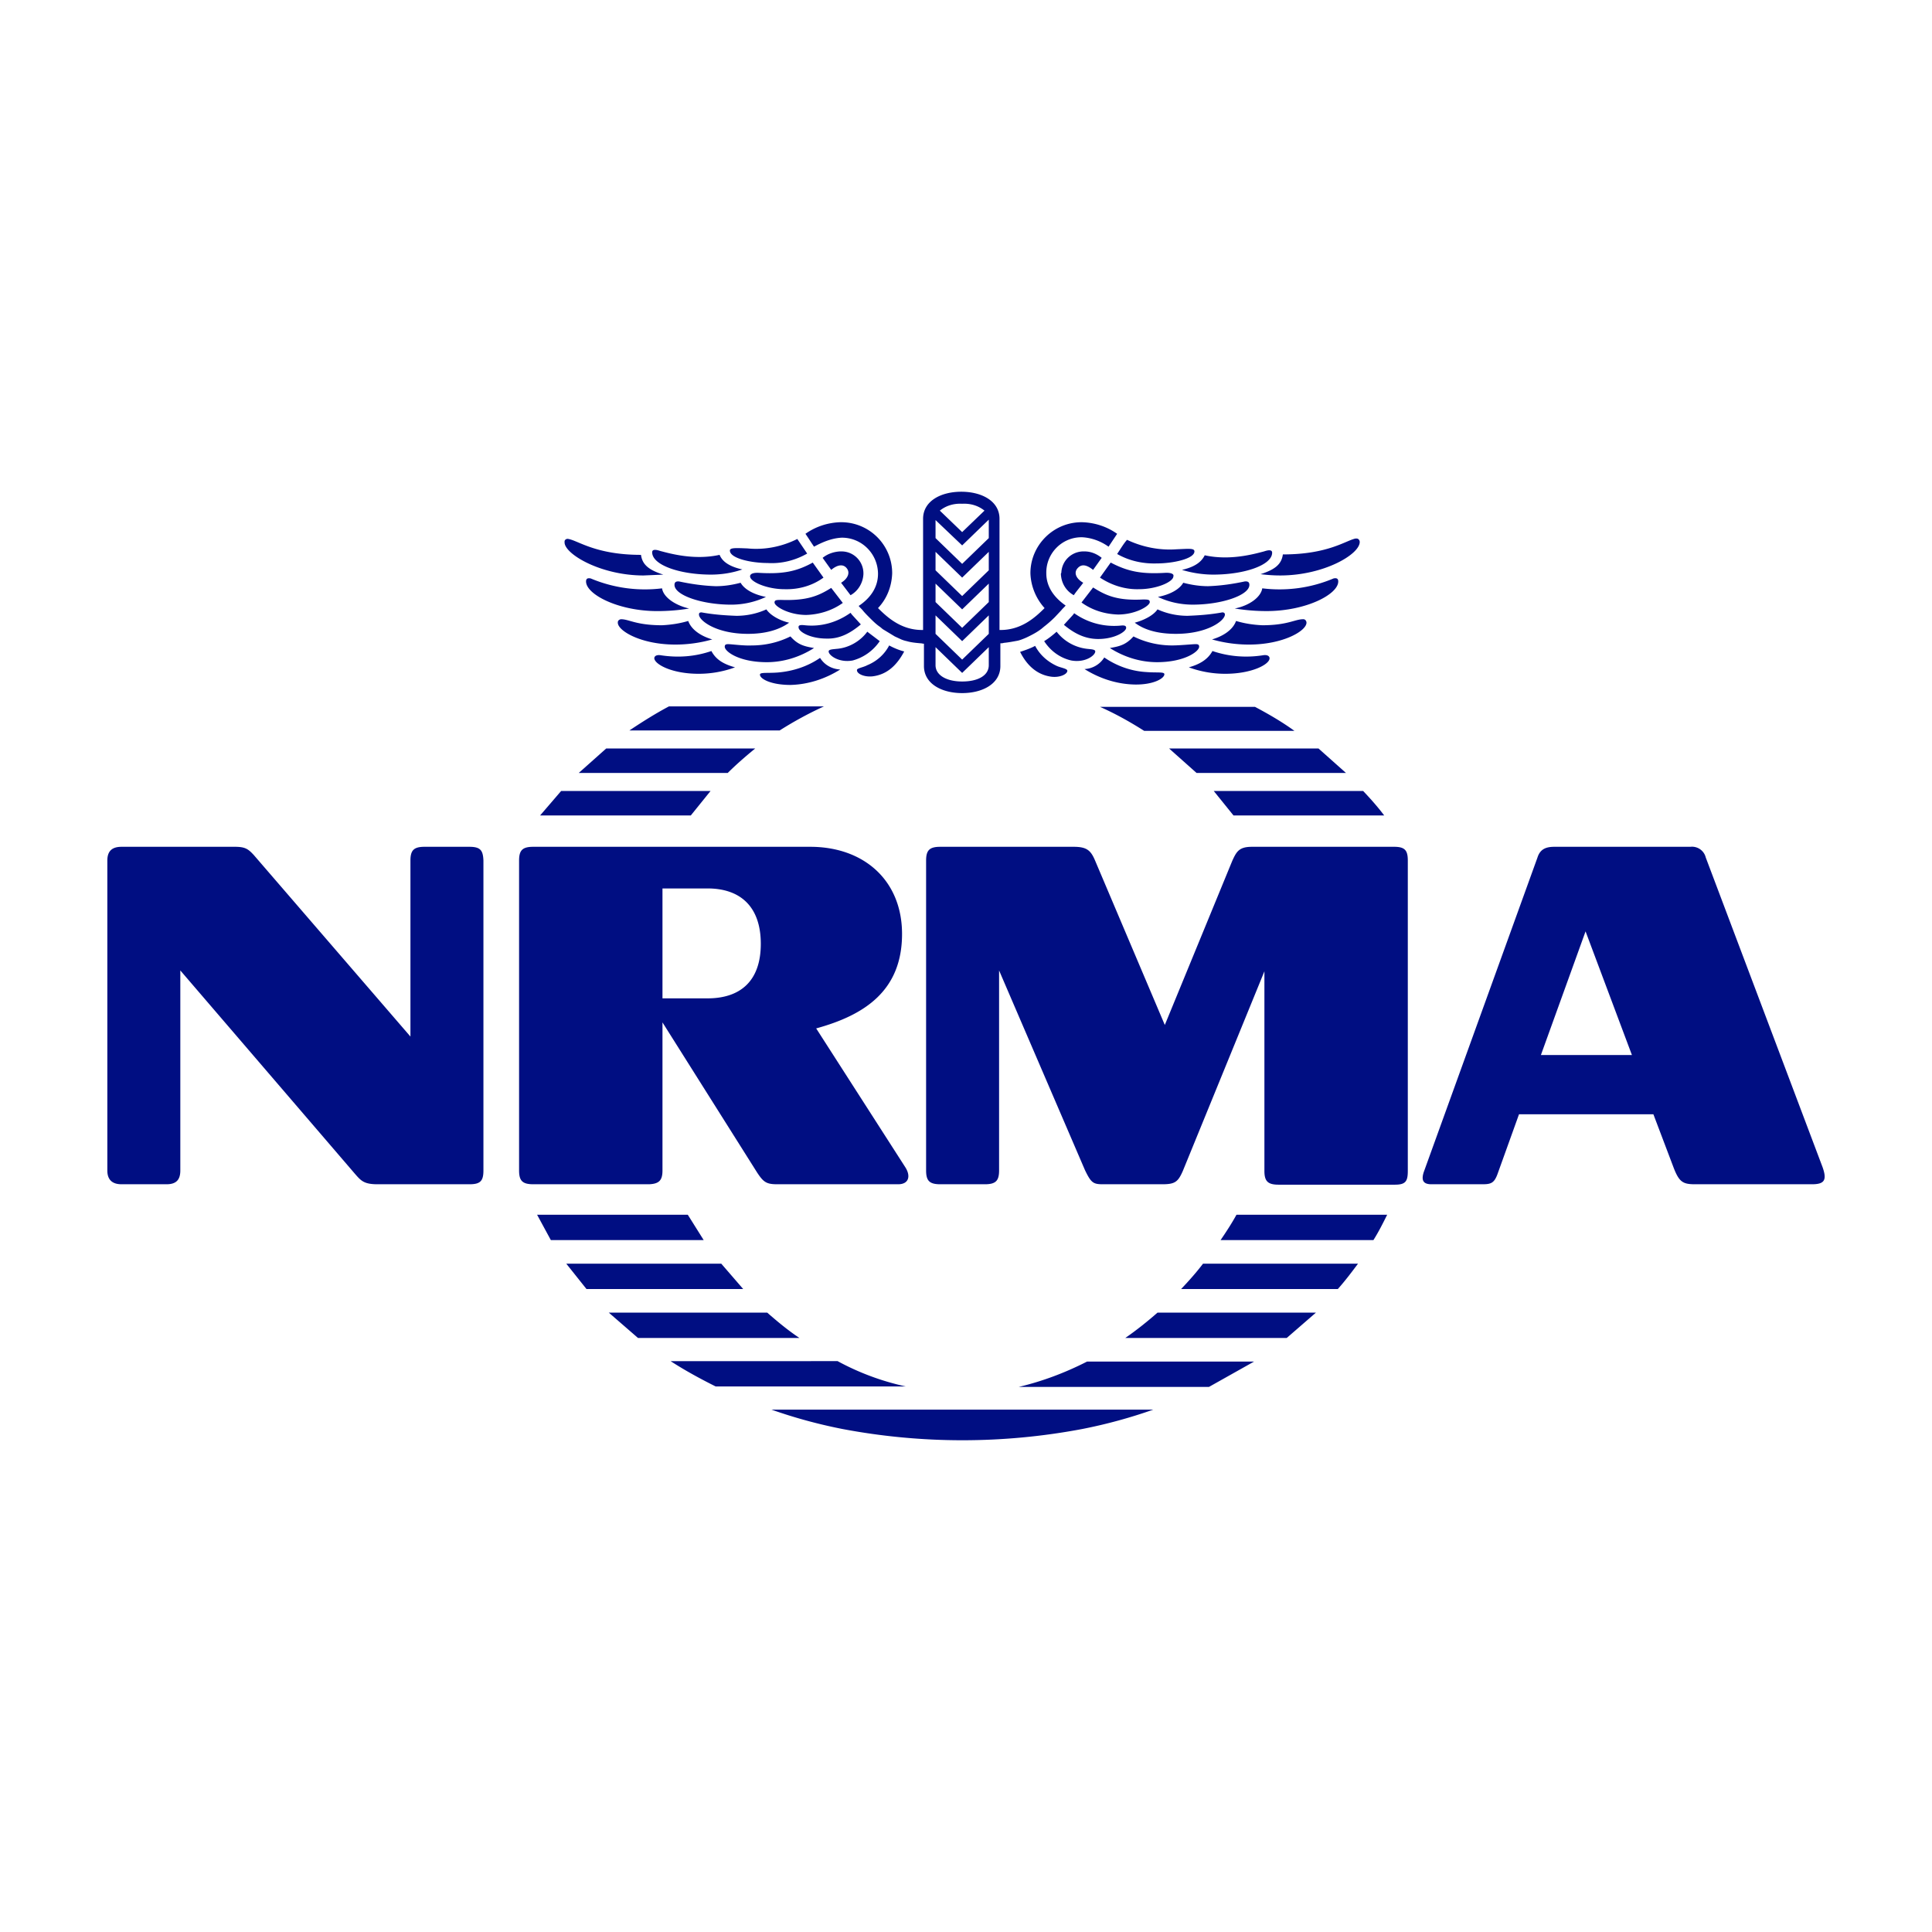 <svg xmlns="http://www.w3.org/2000/svg" width="100%" height="100%" viewBox="0 0 270 270" fill-rule="evenodd" stroke-linejoin="round" stroke-miterlimit="2"><path d="M0 0h270v270H0z" fill="#fff"/><path d="M169.563 80.302c4.32 0 8.22-1.32 8.22-3.06 0-.54-.78-.3-1.14-.18-1.38.36-4.74 1.32-8.28.54-.36.72-1.08 1.56-3.18 2.04 1.38.42 2.88.66 4.38.66zm18.54 27.72l-3.84-3.42h-20.88l3.84 3.42h20.88zm-81-22.86c-1.32.6-2.76.9-4.2.9-1.62-.06-3.24-.18-4.86-.48-.3 0-.36.12-.36.3 0 .84 2.4 2.7 6.84 2.7 2.28 0 4.26-.48 5.76-1.56-1.14-.24-2.58-.96-3.18-1.86zm71.82-4.74c6.06 0 11.1-2.94 11.1-4.68 0-.24-.18-.48-.42-.48h-.18c-1.38.3-3.84 2.22-10.14 2.22-.18 1.32-1.02 2.1-3.12 2.76.96.12 1.86.18 2.76.18zm1.98 21.72c-1.74-1.26-3.6-2.34-5.52-3.36h-21.66c2.16.96 4.2 2.1 6.18 3.36h21zm-63.24-27c2.76 0 4.98 2.22 5.04 4.98v.06c0 1.92-1.08 3.42-2.7 4.5.18.24.42.42.6.66.3.36.6.66.9.96.48.48.96.96 1.5 1.32l.36.3 1.68 1.02.78.36c.24.12.6.24.9.3.6.18 1.26.24 1.92.3.18 0 .3.06.48.06v3.12c0 2.46 2.46 3.78 5.34 3.78s5.34-1.32 5.34-3.78v-3.18c.18 0 .3 0 .48-.06.66-.06 1.26-.18 1.92-.3.3-.06.6-.18.9-.3s.54-.24.78-.36c.6-.3 1.14-.6 1.68-1.02l.36-.3a15.73 15.73 0 0 0 1.5-1.32l.9-.96c.18-.24.42-.42.6-.66-1.56-1.08-2.7-2.58-2.7-4.5-.06-2.76 2.16-5.04 4.92-5.04h.06c1.32.06 2.64.54 3.72 1.32l1.2-1.8c-1.44-1.02-3.12-1.56-4.86-1.62-3.96-.06-7.2 3.12-7.26 7.02v.12c.06 1.8.78 3.54 1.98 4.86-1.32 1.32-3.3 3.12-6.3 3.06V72.5c0-2.46-2.46-3.78-5.34-3.78s-5.34 1.32-5.34 3.78v15.54c-3 .06-4.98-1.74-6.3-3.06 1.26-1.32 1.92-3.06 1.98-4.86a7.12 7.12 0 0 0-7.14-7.14h-.12c-1.74.06-3.42.6-4.86 1.62.42.6.78 1.2 1.2 1.8 1.32-.72 2.58-1.2 3.9-1.26zm16.8-4.74c1.14-.06 2.22.24 3.12.96l-3.12 3-3.12-3c.9-.72 1.98-1.02 3.12-.96zm-3.72 2.28l3.72 3.54 3.72-3.6v2.58l-3.72 3.6-3.72-3.6v-2.52zm0 4.44l3.72 3.6 3.72-3.6v2.58l-3.72 3.6-3.72-3.6v-2.58zm0 4.44l3.72 3.6 3.72-3.6v2.58l-3.72 3.6-3.72-3.6v-2.58zm0 4.44l3.72 3.6 3.72-3.6v2.58l-3.72 3.6-3.72-3.6v-2.58zm0 4.44l3.72 3.6 3.72-3.6v2.52c0 1.44-1.5 2.28-3.72 2.28s-3.72-.9-3.72-2.28v-2.52zm25.38-13.02c1.68.96 3.6 1.38 5.52 1.32 2.34 0 5.28-.66 5.28-1.68 0-.48-.84-.36-2.46-.3-2.4.18-4.8-.3-6.96-1.32-.48.54-.9 1.26-1.38 1.98 0-.06 0-.06 0 0zm-38.34 6.84l-1.62-2.1c-1.8 1.14-3.42 1.8-6.96 1.68-.66 0-.96 0-.96.36 0 .54 1.98 1.74 4.44 1.74 1.8-.06 3.6-.6 5.1-1.68zm30.48-4.02c.06 1.26.72 2.34 1.8 2.94.36-.54.84-1.08 1.32-1.74-.96-.54-1.38-1.38-.78-2.04s1.32-.42 2.16.24l1.2-1.68c-.66-.54-1.5-.9-2.4-.9-1.74-.06-3.18 1.26-3.24 3-.06.06-.06.12-.06.18zm29.16 11.76c0-.3-.3-.54-.96-.42-2.34.36-4.74.18-7.02-.6-.66 1.2-1.8 1.86-3.3 2.28a14.73 14.73 0 0 0 5.1.9c3.72 0 6.18-1.32 6.18-2.16zm-17.7-8.22c-3.54.18-5.16-.54-6.96-1.68l-1.62 2.1c1.5 1.08 3.24 1.62 5.1 1.68 2.46 0 4.44-1.2 4.44-1.74 0-.36-.3-.36-.96-.36zm1.98 8.76c3.84 0 5.88-1.5 5.88-2.16 0-.3-.18-.36-.48-.36-.48 0-2.16.18-3.3.18-1.86 0-3.72-.42-5.4-1.26-1.02 1.14-1.86 1.38-3.3 1.62 1.98 1.26 4.26 1.98 6.6 1.98zm2.64-3.96c4.44 0 6.84-1.86 6.84-2.7 0-.18-.12-.3-.36-.3-1.62.3-3.24.42-4.86.48-1.44 0-2.88-.3-4.2-.9-.6.9-2.04 1.56-3.18 1.86 1.5 1.14 3.54 1.56 5.76 1.56zm-19.68 1.68c-.66.36-1.38.6-2.1.84.96 1.92 2.4 3.24 4.44 3.48 1.14.12 2.16-.36 2.16-.84 0-.3-.9-.42-1.44-.66-1.32-.6-2.4-1.56-3.06-2.82zm27.72 23.7h21.06c-.9-1.2-1.92-2.34-2.94-3.42h-20.88l2.76 3.42zm-19.32-22.92c0-.3-.6-.3-1.08-.36a6.3 6.3 0 0 1-4.32-2.4c-.54.48-1.14.96-1.74 1.32.9 1.38 2.22 2.34 3.78 2.7 1.98.36 3.36-.72 3.36-1.26zm29.52-4.02c0-.24-.18-.48-.42-.48h-.06c-1.14 0-2.16.84-5.7.84-1.26-.06-2.46-.24-3.66-.6-.48 1.32-1.92 2.16-3.36 2.58 1.68.48 3.42.72 5.16.72 4.8 0 8.04-1.92 8.04-3.06zm-19.86-6.96c-3.18.18-5.1-.18-7.5-1.44l-1.5 2.1c1.62 1.08 3.54 1.68 5.46 1.62 2.46 0 4.8-1.02 4.8-1.8.12-.36-.42-.54-1.26-.48zm-66.542 6.72c-1.2.36-2.46.54-3.66.6-3.6 0-4.62-.84-5.7-.84-.24 0-.48.18-.48.42v.06c0 1.14 3.24 3.06 8.04 3.06 1.74 0 3.48-.24 5.16-.72-1.44-.42-2.88-1.26-3.36-2.58zm57.302 2.52c2.28 0 3.9-1.02 3.9-1.56 0-.36-.36-.36-.9-.3-2.28.18-4.5-.42-6.36-1.74l-.18.24-1.26 1.38c1.44 1.2 2.94 1.98 4.8 1.98zm9.24 4.92c0-.36-1.02-.18-2.52-.3-2.1-.12-4.14-.84-5.88-2.04a3.45 3.45 0 0 1-2.76 1.62c2.1 1.32 4.5 2.1 6.96 2.16 2.64.06 4.2-.84 4.2-1.44zm11.22-12.96c-1.68.36-3.36.6-5.1.66-1.2 0-2.34-.18-3.48-.48-.48.84-1.68 1.62-3.54 1.98 1.5.72 3.18 1.08 4.86 1.08 4.08 0 7.92-1.32 7.92-2.76 0-.3-.12-.54-.66-.48zm13.08 0c0-.3-.12-.54-.66-.42-3.12 1.32-6.54 1.8-9.96 1.38-.18 1.2-1.74 2.4-3.84 2.82 1.5.24 2.94.36 4.44.36 5.52 0 10.02-2.34 10.02-4.14zm-90.903 88.5H75.06l1.92 3.54h21.36l-2.22-3.54zm11.102 13.68H85.08l4.08 3.54h22.56c-1.62-1.08-3.06-2.28-4.5-3.54zm10.5 16.26a90.07 90.07 0 0 0 33.541 0 71.05 71.05 0 0 0 9.9-2.7h-53.34a71.05 71.05 0 0 0 9.9 2.7zm-.66-9.48H93.72c2.04 1.32 4.14 2.46 6.3 3.54h26.58a35.8 35.8 0 0 1-9.54-3.54zm-16.262-13.62H79.14l2.82 3.54h21.9l-3.06-3.54zm-3.18-82.44a14.73 14.73 0 0 0 5.1-.9c-1.5-.42-2.64-1.02-3.3-2.28-2.28.78-4.62.96-7.02.6-.66-.12-.96.12-.96.42.06.84 2.46 2.16 6.18 2.16zm1.68 16.38H78.42l-2.94 3.42h21.06l2.76-3.42zm-33.72 7.8h-6.24c-1.5 0-1.98.48-1.98 1.92v24.6l-21.9-25.38c-.78-.84-1.2-1.14-2.64-1.14H16.98c-1.38 0-1.98.66-1.98 1.92v43.32c0 1.26.66 1.92 1.98 1.92h6.3c1.38 0 1.92-.66 1.92-1.92v-27.96l24.42 28.44c.84.96 1.26 1.44 3.12 1.44h12.9c1.5 0 1.92-.48 1.92-1.92v-43.32c-.06-1.44-.42-1.92-1.98-1.92zm76.802 75.48h26.58l6.3-3.54h-23.34c-3.06 1.56-6.24 2.76-9.54 3.54zm28.2-20.52h21.36c.72-1.14 1.32-2.34 1.92-3.54h-21.06c-.66 1.2-1.44 2.4-2.22 3.54zM89.94 80.422l2.76-.12c-2.1-.66-2.94-1.44-3.12-2.76-6.3 0-8.76-1.98-10.14-2.22-.24-.06-.48.06-.54.3v.18c0 1.62 5.04 4.62 11.04 4.62zm148.444 39.42a1.98 1.98 0 0 0-2.16-1.5h-19.02c-1.2 0-1.98.36-2.34 1.5l-15.9 43.98c-.36 1.14-.06 1.68 1.08 1.68h7.08c1.2 0 1.68-.12 2.16-1.44l3-8.34h18.78l2.82 7.44c.78 2.04 1.32 2.34 3 2.34h16.32c1.74 0 2.16-.54 1.5-2.4l-16.32-43.26zm-23.04 27.6l6.24-17.28 6.48 17.28h-12.72zm-20.52-29.1h-19.86c-1.8 0-2.16.66-2.76 1.98l-9.42 22.92-9.72-22.92c-.6-1.44-1.14-1.98-3-1.98h-18.66c-1.5 0-1.98.48-1.98 1.92v43.32c0 1.44.48 1.92 1.98 1.92h6.24c1.5 0 1.98-.48 1.98-1.92v-27.96l12 27.9c.84 1.74 1.14 1.98 2.46 1.98h8.4c1.74 0 2.16-.36 2.82-1.86l11.4-27.9v27.9c0 1.44.48 1.92 1.98 1.92h16.26c1.5 0 1.8-.48 1.8-1.92v-43.38c0-1.44-.42-1.92-1.92-1.92zm-29.76 61.8h21.9c1.02-1.14 1.92-2.34 2.82-3.54h-21.66c-.96 1.26-1.98 2.4-3.06 3.54zm-7.8 6.84h22.56l4.08-3.54h-22.14c-1.44 1.26-2.94 2.46-4.5 3.54zm-64.682-23.4v-20.7l13.2 20.94c.9 1.38 1.32 1.68 2.82 1.68h16.92c1.44 0 1.8-1.08 1.02-2.34l-12.48-19.44c6.78-1.86 12-5.28 12-13.2 0-7.44-5.28-12.18-12.84-12.18h-38.7c-1.5 0-1.98.48-1.98 1.92v43.32c0 1.44.48 1.92 1.98 1.92h16.2c1.38-.06 1.86-.54 1.86-1.92zm0-39.42h6.3c4.5 0 7.44 2.46 7.44 7.74s-2.94 7.62-7.44 7.62h-6.3v-15.36zm13.562-44.1c-.84-.06-1.32.12-1.32.48 0 .78 2.4 1.8 4.8 1.8 1.98.06 3.9-.48 5.46-1.62l-1.5-2.1c-2.28 1.26-4.2 1.62-7.44 1.44zm-2.642 1.38c-1.14.3-2.28.48-3.48.48-1.74-.06-3.42-.3-5.1-.66-.54-.06-.66.18-.66.48 0 1.44 3.84 2.76 7.92 2.76a11.47 11.47 0 0 0 4.86-1.08c-1.86-.36-3.06-1.14-3.54-1.98zm13.862-4.38c-.9.06-1.74.36-2.4.9l1.2 1.68c.78-.66 1.62-.9 2.16-.24s.12 1.5-.78 2.04l1.32 1.74c1.08-.6 1.74-1.74 1.8-2.94.06-1.74-1.32-3.18-3.06-3.18h-.24zm2.94 10.2l-1.26-1.38-.18-.24c-1.86 1.32-4.08 1.98-6.36 1.74-.54-.06-.96-.06-.9.3 0 .6 1.62 1.56 3.9 1.56 1.8.06 3.3-.72 4.8-1.98zm-20.942-6.96c1.5 0 3-.24 4.38-.72-2.16-.48-2.88-1.32-3.18-2.04-3.54.78-6.9-.18-8.28-.54-.36-.12-1.14-.36-1.14.18 0 1.8 3.9 3.12 8.22 3.12zm14.402 10.26c-1.44-.24-2.28-.48-3.3-1.62-1.68.84-3.54 1.26-5.4 1.26-1.14.06-2.82-.18-3.3-.18-.3 0-.48.06-.48.36 0 .66 1.98 2.16 5.88 2.16 2.34 0 4.62-.72 6.6-1.98zm-21.242-8.34a19.52 19.52 0 0 1-9.96-1.38c-.54-.12-.66.12-.66.42 0 1.8 4.5 4.14 9.96 4.14 1.5 0 3-.12 4.44-.36-2.04-.48-3.6-1.62-3.78-2.82zm29.402 12.3c2.04-.24 3.42-1.56 4.44-3.48-.72-.18-1.44-.48-2.1-.84-.66 1.26-1.74 2.22-3.06 2.76-.54.3-1.44.42-1.44.66-.06.54 1.02 1.02 2.16.9zm-14.64-15.84c1.92.12 3.84-.36 5.52-1.32l-1.38-2.04c-2.16 1.08-4.56 1.56-6.96 1.32-1.62-.06-2.46-.12-2.46.3 0 1.08 2.94 1.74 5.28 1.74zm11.88 13.62c1.56-.42 2.88-1.38 3.78-2.7l-1.74-1.32c-1.02 1.38-2.64 2.28-4.32 2.4-.48.06-1.08.06-1.08.36 0 .54 1.44 1.62 3.36 1.26zm-17.462 15.72c1.2-1.2 2.52-2.34 3.84-3.42H84.72l-3.84 3.42h20.82zm12.902-16.08c-1.74 1.2-3.78 1.86-5.88 2.04-1.5.12-2.52-.06-2.52.3 0 .6 1.56 1.44 4.26 1.44 2.46-.06 4.86-.84 6.96-2.16-1.2-.06-2.22-.66-2.82-1.62zm.54 6.78H93.48c-1.92 1.02-3.72 2.16-5.52 3.36h21a51.46 51.46 0 0 1 6.18-3.36z" fill="#000e82" fill-rule="nonzero"/></svg>